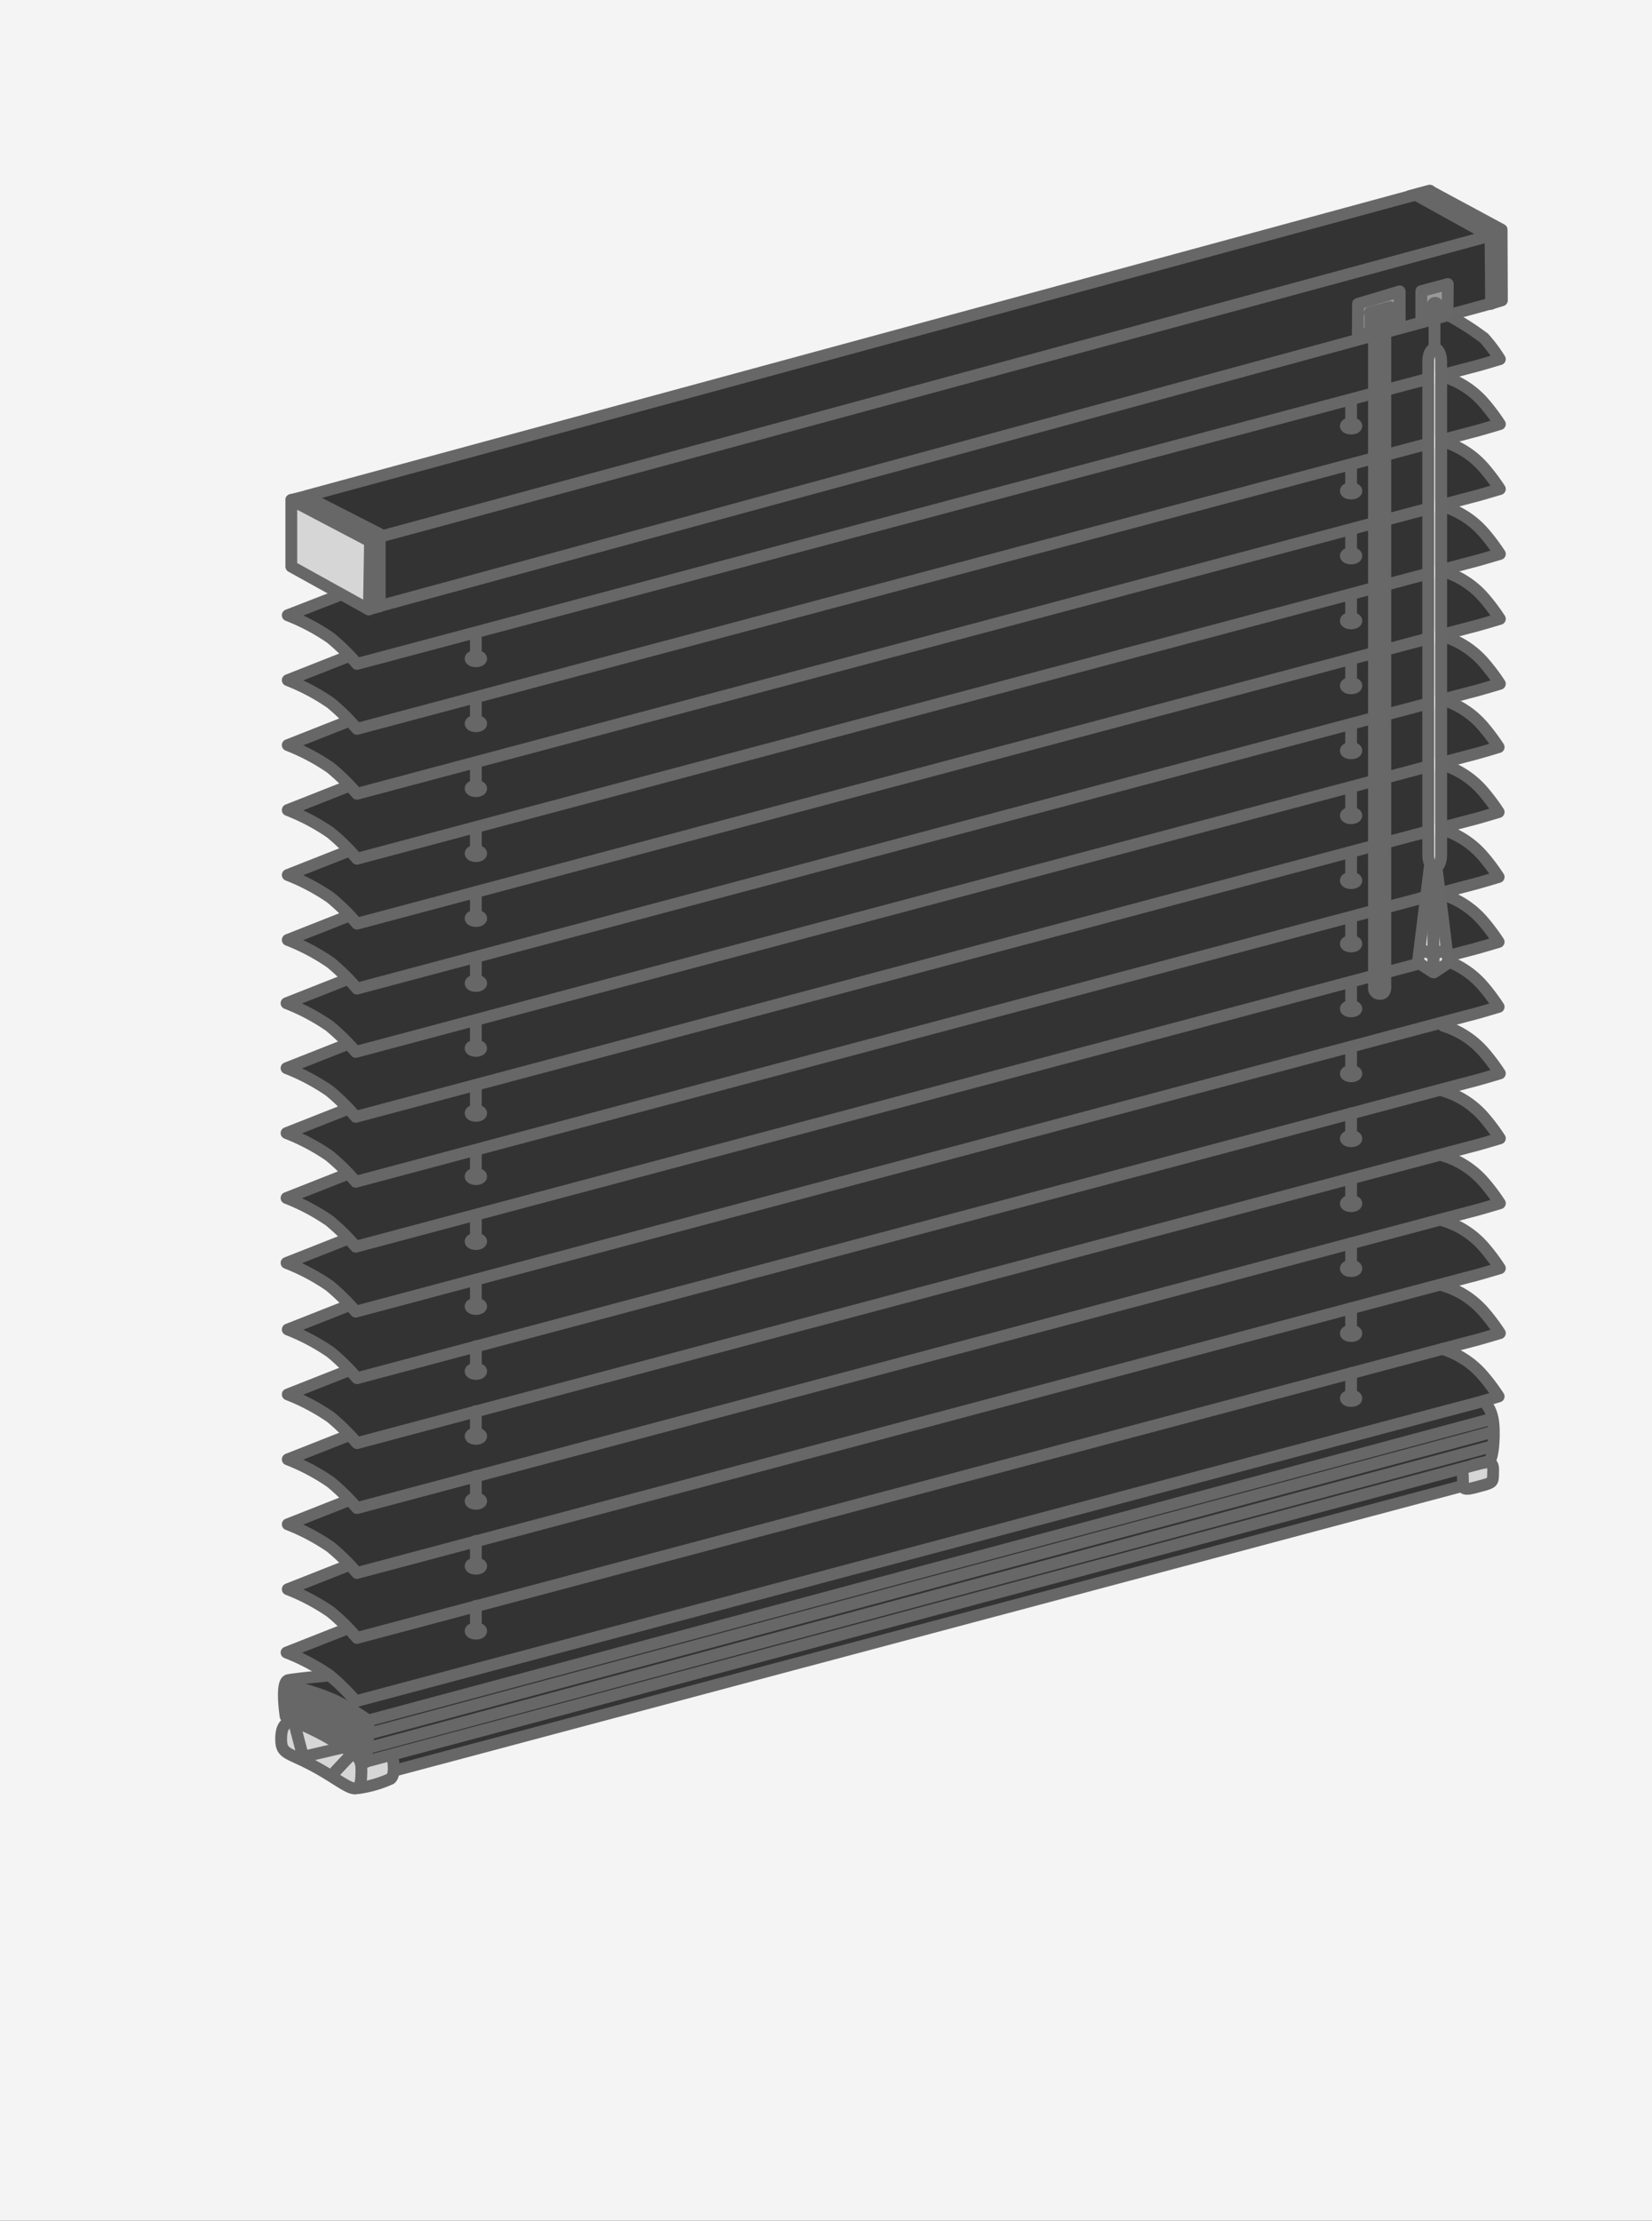 <svg xmlns="http://www.w3.org/2000/svg" width="140" height="188.134" viewBox="0 0 140 188.134">
  <rect x="0" y="0" width="140" height="188.134" fill="#333333" stroke="none"/>
  <g id="comfort_line-grau" transform="translate(2 3)">
    <g id="Hintergrundfarbe_Schiene_schmal" transform="translate(-2 -3)">
      <path id="Pfad_13922" data-name="Pfad 13922" d="M-2-3V185.134H138V-3ZM124.385,120.738l.275,1.822-2.51.447L31.373,147.039l-.3.722-2.75.791L22.1,145.286a1.083,1.083,0,0,1-.172-1.169,3.238,3.238,0,0,0,.138-2.991,2.37,2.37,0,0,1,.344-1.788l3.369-.481-3.163-1.891,4.813-2.1s-2.338-1.822-2.682-2.029c-.739-.443-2.3-1.157-2.3-1.157l5.122-2.143a25.162,25.162,0,0,0-2.2-1.857l-2.913-1.456,5.251-2.153s-1.685-1.375-2.235-1.857c-.2-.177-3.008-1.4-3.008-1.4l5.071-2.176s-1.788-1.616-2.338-2.063c-.438-.355-2.724-1.535-2.724-1.535l5.3-2.04s-1.582-1.306-2.3-1.822c-.367-.262-2.991-1.547-2.991-1.547l5.055-2.062a21.512,21.512,0,0,0-2.475-2.2c-.446-.172-2.57-1.376-2.57-1.376l4.977-2.062s-2.269-1.994-2.407-2.1c-.293-.22-2.562-1.294-2.562-1.294L27.362,96.4a21.46,21.46,0,0,0-2.373-2.029c-.35-.175-2.485-1.328-2.485-1.328l4.995-2.11a26.456,26.456,0,0,0-2.613-2.235c-.419-.122-2.373-1.249-2.373-1.249l4.849-2.086a30.941,30.941,0,0,0-3.129-2.51c-.413-.184-1.711-.857-1.711-.857L27.6,79.926a14.673,14.673,0,0,0-2.235-1.719c-.158-.071-2.839-1.627-2.839-1.627L27.6,74.494s-1.925-1.616-2.338-1.925c-.355-.266-2.727-1.49-2.727-1.49L27.6,69.028a29.473,29.473,0,0,0-2.716-2.2c-.391-.223-2.341-1.249-2.341-1.249l5.022-1.971a20.273,20.273,0,0,0-2.155-1.971c-.443-.241-2.842-1.467-2.842-1.467l5-2.063a6.157,6.157,0,0,0-1.7-1.65c-1.439-.757-3.309-1.832-3.309-1.832l4.824-2.063A3.407,3.407,0,0,0,26.1,51.093a18.25,18.25,0,0,0-3.53-1.972l2.7-1.283,1.6-.5-4.309-2.246.183-5.776,1.306-.367,95.3-25.786,5.811,3.4.08,5.833-1.008.252s-3.509,1.008-3.118,1.169a9.443,9.443,0,0,1,3.851,3.53s-4.218.963-4.447,1.421,2.017.825,3.032,1.989c.433.5,1.7,1.9,1.461,2.137-.183.183-4.222.8-4.355,1.467-.046.229,4.073,1.946,4.309,4.08.046.413-4.309.663-4.309,1.421,0,.321,1.7.748,2.7,1.925.55.642,1.628,1.627,1.524,2.074-.163.7-4.775.937-4.435,1.616a7.176,7.176,0,0,1,2.75,1.719c.517.637,1.788,1.444,1.754,2.1-.025.466-4.73,1.077-4.573,1.547.069.206,2.475,1.1,3.163,2.166.374.578,1.518,1.284,1.375,1.925-.069.31-4.4.722-4.4,1.444,0,.08,2.422.866,3.06,1.994.447.791,1.272,1.382,1.272,1.925,0,.138-4.553.691-4.435,1.513.035.241,1.788.585,3.06,1.994.408.452,1.291,1.283,1.341,1.891.054.653-4.3,1.066-4.332,1.479-.014.172,2.13,1.374,2.854,2.1a6.462,6.462,0,0,1,1.479,1.96c.039.155-4.195,1-4.3,1.306-.283.848.756.1,2.648,1.925a8.031,8.031,0,0,1,1.719,2.2c.032.393-4.438,1.128-4.263,1.479a16.554,16.554,0,0,1,2.854,2.2c.421.457,1.375,1.408,1.375,1.719,0,.481-4.814,1.3-4.47,1.616.665.614,1.754.825,2.854,1.994a19.375,19.375,0,0,1,1.719,2.1c.02.244-4.057,1.135-4.229,1.2-.643.257,1.886,1.659,2.166,1.925.688.653,1.986,1.462,2.063,2.373.057.676-4.5.822-4.5,1.479,0,.31,2.1.722,2.957,2.063.291.454,1.572,1.613,1.616,2.132.021.242-4.558,1-4.538,1.238.037.443,3.161,1.911,3.2,2.338.033.385,1.5,1.171,1.2,1.857-.222.518-4.229,1.169-4.229,1.306,0,.646,1.815,1.3,2.269,1.65.788.6,1.953,1.577,2.029,2.441.079.9-4.3,1.1-4.3,1.444,0,.837,1.719,1.031,2.373,1.616a8.151,8.151,0,0,1,1.822,2.373c.18.375-1.723.034-1.031.55.539.4.825,2.132.825,2.132Z" transform="translate(2 3)" fill="#f4f4f4"/>
    </g>
    <g id="Endkappen" transform="translate(21.745 13.228)">
      <path id="Pfad_13923" data-name="Pfad 13923" d="M216.667,26.775l1.008-.275,5.948,3.3.034,5.89-1.008.321-.115-5.822Z" transform="translate(-120.124 -26.5)" fill="#fff" opacity="0.8"/>
      <path id="Pfad_13924" data-name="Pfad 13924" d="M42.45,265.253c-.722-.378-1.547-1.2-1.2-2.029s.378-1.066.825-1.1a16.249,16.249,0,0,1,3.266,1.375,15.293,15.293,0,0,1,2.269,1.547c.275.31.344.55,1.135.378s1.994-.378,1.994-.378a5.225,5.225,0,0,1,.1,1.066c0,.619-.825,1.341-2.166,1.513a4.017,4.017,0,0,1-3.163-.756A33.718,33.718,0,0,0,42.45,265.253Z" transform="translate(-41.166 -132.507)" fill="#fff" opacity="0.8"/>
      <path id="Pfad_13925" data-name="Pfad 13925" d="M223.826,224.45l-.138-1.788,2.338-.413.206,1.547Z" transform="translate(-123.283 -114.568)" fill="#fff" opacity="0.8"/>
      <path id="Pfad_13926" data-name="Pfad 13926" d="M42.85,73.654l1.421-.321,6.005,3.3.092,6.051-1.1.229-6.6-3.621Z" transform="translate(-41.841 -47.57)" fill="#fff" opacity="0.8"/>
    </g>
    <g id="Jalousie_und_Schiene_schmal" transform="translate(21.826 23.772)">
      <g id="Gruppe_3988" data-name="Gruppe 3988" transform="translate(0.458)">
        <g id="Teil" transform="translate(0.103)">
          <path id="Pfad_13927" data-name="Pfad 13927" d="M140.8,45.667a22.929,22.929,0,0,1,2.911,1.868,12.855,12.855,0,0,1,1.341,1.788s-1.822.55-2.338.671c-.643.15-94.514,25.149-94.514,25.149a18.2,18.2,0,0,0-2.235-2.2,17.83,17.83,0,0,0-3.633-1.925L46.757,69.3" transform="translate(-42.333 -45.667)" fill="none" stroke="#666766" stroke-linecap="round" stroke-linejoin="round" stroke-width="1"/>
        </g>
        <g id="Teil_1_" transform="translate(0.103 5.134)">
          <path id="Pfad_13928" data-name="Pfad 13928" d="M140.274,55a7.383,7.383,0,0,1,3.438,2.235,16.622,16.622,0,0,1,1.341,1.788s-1.822.55-2.338.671c-.643.15-94.514,25.149-94.514,25.149a18.2,18.2,0,0,0-2.235-2.2,17.83,17.83,0,0,0-3.633-1.925l5.146-2.029" transform="translate(-42.333 -55)" fill="none" stroke="#666766" stroke-linecap="round" stroke-linejoin="round" stroke-width="1"/>
        </g>
        <g id="Teil_2_" transform="translate(0.103 10.635)">
          <path id="Pfad_13929" data-name="Pfad 13929" d="M140.274,65a7.383,7.383,0,0,1,3.438,2.235,16.621,16.621,0,0,1,1.341,1.788s-1.822.55-2.338.671c-.643.15-94.514,25.149-94.514,25.149a18.2,18.2,0,0,0-2.235-2.2,17.83,17.83,0,0,0-3.633-1.925l5.146-2.029" transform="translate(-42.333 -65)" fill="none" stroke="#666766" stroke-linecap="round" stroke-linejoin="round" stroke-width="1"/>
        </g>
        <g id="Teil_3_" transform="translate(0.103 16.136)">
          <path id="Pfad_13930" data-name="Pfad 13930" d="M140.274,75a7.383,7.383,0,0,1,3.438,2.235,16.622,16.622,0,0,1,1.341,1.788s-1.822.55-2.338.671c-.643.15-94.514,25.149-94.514,25.149a18.2,18.2,0,0,0-2.235-2.2,17.83,17.83,0,0,0-3.633-1.925l5.146-2.029" transform="translate(-42.333 -75)" fill="none" stroke="#666766" stroke-linecap="round" stroke-linejoin="round" stroke-width="1"/>
        </g>
        <g id="Teil_4_" transform="translate(0.103 21.637)">
          <path id="Pfad_13931" data-name="Pfad 13931" d="M140.274,85a7.383,7.383,0,0,1,3.438,2.235,16.621,16.621,0,0,1,1.341,1.788s-1.822.55-2.338.671c-.643.15-94.514,25.149-94.514,25.149a18.2,18.2,0,0,0-2.235-2.2,17.83,17.83,0,0,0-3.633-1.925l5.146-2.029" transform="translate(-42.333 -85)" fill="none" stroke="#666766" stroke-linecap="round" stroke-linejoin="round" stroke-width="1"/>
        </g>
        <g id="Teil_5_" transform="translate(0.103 27.138)">
          <path id="Pfad_13932" data-name="Pfad 13932" d="M140.274,95a7.383,7.383,0,0,1,3.438,2.235,16.622,16.622,0,0,1,1.341,1.788s-1.822.55-2.338.671c-.643.15-94.514,25.149-94.514,25.149a18.2,18.2,0,0,0-2.235-2.2,17.83,17.83,0,0,0-3.633-1.925l5.146-2.029" transform="translate(-42.333 -95)" fill="none" stroke="#666766" stroke-linecap="round" stroke-linejoin="round" stroke-width="1"/>
        </g>
        <g id="Teil_10_" transform="translate(0 32.501)">
          <path id="Pfad_13933" data-name="Pfad 13933" d="M140.087,104.75a7.383,7.383,0,0,1,3.438,2.235,16.621,16.621,0,0,1,1.341,1.788s-1.822.55-2.338.671c-.643.15-94.514,25.149-94.514,25.149a18.2,18.2,0,0,0-2.235-2.2,17.83,17.83,0,0,0-3.633-1.925l5.146-2.029" transform="translate(-42.146 -104.75)" fill="none" stroke="#666766" stroke-linecap="round" stroke-linejoin="round" stroke-width="1"/>
        </g>
        <g id="Teil_9_" transform="translate(0 38.002)">
          <path id="Pfad_13934" data-name="Pfad 13934" d="M140.087,114.75a7.383,7.383,0,0,1,3.438,2.235,16.62,16.62,0,0,1,1.341,1.788s-1.822.55-2.338.671c-.643.15-94.514,25.149-94.514,25.149a18.2,18.2,0,0,0-2.235-2.2,17.83,17.83,0,0,0-3.633-1.925l5.146-2.029" transform="translate(-42.146 -114.75)" fill="none" stroke="#666766" stroke-linecap="round" stroke-linejoin="round" stroke-width="1"/>
        </g>
        <g id="Teil_8_" transform="translate(0 43.503)">
          <path id="Pfad_13935" data-name="Pfad 13935" d="M140.087,124.75a7.383,7.383,0,0,1,3.438,2.235,16.62,16.62,0,0,1,1.341,1.788s-1.822.55-2.338.671c-.643.15-94.514,25.149-94.514,25.149a18.2,18.2,0,0,0-2.235-2.2,17.8,17.8,0,0,0-3.633-1.925l5.146-2.029" transform="translate(-42.146 -124.75)" fill="none" stroke="#666766" stroke-linecap="round" stroke-linejoin="round" stroke-width="1"/>
        </g>
        <g id="Teil_7_" transform="translate(0 49.004)">
          <path id="Pfad_13936" data-name="Pfad 13936" d="M140.087,134.75a7.383,7.383,0,0,1,3.438,2.235,16.62,16.62,0,0,1,1.341,1.788s-1.822.55-2.338.671c-.643.15-94.514,25.149-94.514,25.149a18.2,18.2,0,0,0-2.235-2.2,17.8,17.8,0,0,0-3.633-1.925l5.146-2.029" transform="translate(-42.146 -134.75)" fill="none" stroke="#666766" stroke-linecap="round" stroke-linejoin="round" stroke-width="1"/>
        </g>
        <g id="Teil_6_" transform="translate(0 54.505)">
          <path id="Pfad_13937" data-name="Pfad 13937" d="M140.087,144.75a7.383,7.383,0,0,1,3.438,2.235,16.621,16.621,0,0,1,1.341,1.788s-1.822.55-2.338.671c-.643.15-94.514,25.149-94.514,25.149a18.2,18.2,0,0,0-2.235-2.2,17.8,17.8,0,0,0-3.633-1.925l5.146-2.029" transform="translate(-42.146 -144.75)" fill="none" stroke="#666766" stroke-linecap="round" stroke-linejoin="round" stroke-width="1"/>
        </g>
        <g id="Teil_20_" transform="translate(0.103 60.144)">
          <path id="Pfad_13938" data-name="Pfad 13938" d="M140.274,155a7.383,7.383,0,0,1,3.438,2.235,16.622,16.622,0,0,1,1.341,1.788s-1.822.55-2.338.671c-.643.15-94.514,25.149-94.514,25.149a18.2,18.2,0,0,0-2.235-2.2,17.8,17.8,0,0,0-3.633-1.925l5.146-2.029" transform="translate(-42.333 -155)" fill="none" stroke="#666766" stroke-linecap="round" stroke-linejoin="round" stroke-width="1"/>
        </g>
        <g id="Teil_19_" transform="translate(0.103 65.645)">
          <path id="Pfad_13939" data-name="Pfad 13939" d="M140.274,165a7.383,7.383,0,0,1,3.438,2.235,16.565,16.565,0,0,1,1.341,1.788s-1.822.55-2.338.671c-.643.15-94.514,25.149-94.514,25.149a18.2,18.2,0,0,0-2.235-2.2,17.8,17.8,0,0,0-3.633-1.925l5.146-2.029" transform="translate(-42.333 -165)" fill="none" stroke="#666766" stroke-linecap="round" stroke-linejoin="round" stroke-width="1"/>
        </g>
        <g id="Teil_18_" transform="translate(0.103 71.146)">
          <path id="Pfad_13940" data-name="Pfad 13940" d="M140.274,175a7.383,7.383,0,0,1,3.438,2.235,16.565,16.565,0,0,1,1.341,1.788s-1.822.55-2.338.671c-.643.15-94.514,25.149-94.514,25.149a18.2,18.2,0,0,0-2.235-2.2,17.8,17.8,0,0,0-3.633-1.925l5.146-2.029" transform="translate(-42.333 -175)" fill="none" stroke="#666766" stroke-linecap="round" stroke-linejoin="round" stroke-width="1"/>
        </g>
        <g id="Teil_17_" transform="translate(0.103 76.647)">
          <path id="Pfad_13941" data-name="Pfad 13941" d="M140.274,185a7.383,7.383,0,0,1,3.438,2.235,16.565,16.565,0,0,1,1.341,1.788s-1.822.55-2.338.671c-.643.15-94.514,25.149-94.514,25.149a18.2,18.2,0,0,0-2.235-2.2,17.8,17.8,0,0,0-3.633-1.925l5.146-2.029" transform="translate(-42.333 -185)" fill="none" stroke="#666766" stroke-linecap="round" stroke-linejoin="round" stroke-width="1"/>
        </g>
        <g id="Teil_16_" transform="translate(0.103 82.148)">
          <path id="Pfad_13942" data-name="Pfad 13942" d="M140.274,195a7.383,7.383,0,0,1,3.438,2.235,16.565,16.565,0,0,1,1.341,1.788s-1.822.55-2.338.671c-.643.15-94.514,25.149-94.514,25.149a18.2,18.2,0,0,0-2.235-2.2,17.8,17.8,0,0,0-3.633-1.925l5.146-2.029" transform="translate(-42.333 -195)" fill="none" stroke="#666766" stroke-linecap="round" stroke-linejoin="round" stroke-width="1"/>
        </g>
        <g id="Teil_15_" transform="translate(0 87.511)">
          <path id="Pfad_13943" data-name="Pfad 13943" d="M140.087,204.75a7.383,7.383,0,0,1,3.438,2.235,16.564,16.564,0,0,1,1.341,1.788s-1.822.55-2.338.671c-.643.15-94.514,25.149-94.514,25.149a18.2,18.2,0,0,0-2.235-2.2,17.8,17.8,0,0,0-3.633-1.925l5.146-2.029" transform="translate(-42.146 -204.75)" fill="none" stroke="#666766" stroke-linecap="round" stroke-linejoin="round" stroke-width="1"/>
        </g>
      </g>
      <g id="Löcher_links" transform="translate(16.056 26.898)">
        <g id="Gruppe_3989" data-name="Gruppe 3989">
          <ellipse id="Ellipse_123" data-name="Ellipse 123" cx="0.447" cy="0.223" rx="0.447" ry="0.223" transform="translate(0 1.908)" fill="none" stroke="#666766" stroke-linecap="round" stroke-linejoin="round" stroke-width="1"/>
          <line id="Linie_59" data-name="Linie 59" y1="2.097" transform="translate(0.447)" fill="none" stroke="#666766" stroke-linecap="round" stroke-linejoin="round" stroke-width="1"/>
        </g>
        <g id="Gruppe_3990" data-name="Gruppe 3990" transform="translate(0 5.501)">
          <ellipse id="Ellipse_124" data-name="Ellipse 124" cx="0.447" cy="0.223" rx="0.447" ry="0.223" transform="translate(0 1.908)" fill="none" stroke="#666766" stroke-linecap="round" stroke-linejoin="round" stroke-width="1"/>
          <line id="Linie_60" data-name="Linie 60" y1="2.097" transform="translate(0.447)" fill="none" stroke="#666766" stroke-linecap="round" stroke-linejoin="round" stroke-width="1"/>
        </g>
        <g id="Gruppe_3991" data-name="Gruppe 3991" transform="translate(0 11.002)">
          <ellipse id="Ellipse_125" data-name="Ellipse 125" cx="0.447" cy="0.223" rx="0.447" ry="0.223" transform="translate(0 1.908)" fill="none" stroke="#666766" stroke-linecap="round" stroke-linejoin="round" stroke-width="1"/>
          <line id="Linie_61" data-name="Linie 61" y1="2.097" transform="translate(0.447)" fill="none" stroke="#666766" stroke-linecap="round" stroke-linejoin="round" stroke-width="1"/>
        </g>
        <g id="Gruppe_3992" data-name="Gruppe 3992" transform="translate(0 16.503)">
          <ellipse id="Ellipse_126" data-name="Ellipse 126" cx="0.447" cy="0.223" rx="0.447" ry="0.223" transform="translate(0 1.908)" fill="none" stroke="#666766" stroke-linecap="round" stroke-linejoin="round" stroke-width="1"/>
          <line id="Linie_62" data-name="Linie 62" y1="2.097" transform="translate(0.447)" fill="none" stroke="#666766" stroke-linecap="round" stroke-linejoin="round" stroke-width="1"/>
        </g>
        <g id="Gruppe_3993" data-name="Gruppe 3993" transform="translate(0 22.004)">
          <ellipse id="Ellipse_127" data-name="Ellipse 127" cx="0.447" cy="0.223" rx="0.447" ry="0.223" transform="translate(0 1.908)" fill="none" stroke="#666766" stroke-linecap="round" stroke-linejoin="round" stroke-width="1"/>
          <line id="Linie_63" data-name="Linie 63" y1="2.097" transform="translate(0.447)" fill="none" stroke="#666766" stroke-linecap="round" stroke-linejoin="round" stroke-width="1"/>
        </g>
        <g id="Gruppe_3994" data-name="Gruppe 3994" transform="translate(0 27.505)">
          <ellipse id="Ellipse_128" data-name="Ellipse 128" cx="0.447" cy="0.223" rx="0.447" ry="0.223" transform="translate(0 1.908)" fill="none" stroke="#666766" stroke-linecap="round" stroke-linejoin="round" stroke-width="1"/>
          <line id="Linie_64" data-name="Linie 64" y1="2.097" transform="translate(0.447)" fill="none" stroke="#666766" stroke-linecap="round" stroke-linejoin="round" stroke-width="1"/>
        </g>
        <g id="Gruppe_3995" data-name="Gruppe 3995" transform="translate(0 33.006)">
          <ellipse id="Ellipse_129" data-name="Ellipse 129" cx="0.447" cy="0.223" rx="0.447" ry="0.223" transform="translate(0 1.908)" fill="none" stroke="#666766" stroke-linecap="round" stroke-linejoin="round" stroke-width="1"/>
          <line id="Linie_65" data-name="Linie 65" y1="2.097" transform="translate(0.447)" fill="none" stroke="#666766" stroke-linecap="round" stroke-linejoin="round" stroke-width="1"/>
        </g>
        <g id="Gruppe_3996" data-name="Gruppe 3996" transform="translate(0 38.507)">
          <ellipse id="Ellipse_130" data-name="Ellipse 130" cx="0.447" cy="0.223" rx="0.447" ry="0.223" transform="translate(0 1.908)" fill="none" stroke="#666766" stroke-linecap="round" stroke-linejoin="round" stroke-width="1"/>
          <line id="Linie_66" data-name="Linie 66" y1="2.097" transform="translate(0.447)" fill="none" stroke="#666766" stroke-linecap="round" stroke-linejoin="round" stroke-width="1"/>
        </g>
        <g id="Gruppe_3997" data-name="Gruppe 3997" transform="translate(0 43.87)">
          <ellipse id="Ellipse_131" data-name="Ellipse 131" cx="0.447" cy="0.223" rx="0.447" ry="0.223" transform="translate(0 1.908)" fill="none" stroke="#666766" stroke-linecap="round" stroke-linejoin="round" stroke-width="1"/>
          <line id="Linie_67" data-name="Linie 67" y1="2.097" transform="translate(0.447)" fill="none" stroke="#666766" stroke-linecap="round" stroke-linejoin="round" stroke-width="1"/>
        </g>
        <g id="Gruppe_3998" data-name="Gruppe 3998" transform="translate(0 49.371)">
          <ellipse id="Ellipse_132" data-name="Ellipse 132" cx="0.447" cy="0.223" rx="0.447" ry="0.223" transform="translate(0 1.908)" fill="none" stroke="#666766" stroke-linecap="round" stroke-linejoin="round" stroke-width="1"/>
          <line id="Linie_68" data-name="Linie 68" y1="2.097" transform="translate(0.447)" fill="none" stroke="#666766" stroke-linecap="round" stroke-linejoin="round" stroke-width="1"/>
        </g>
        <g id="Gruppe_3999" data-name="Gruppe 3999" transform="translate(0 54.872)">
          <ellipse id="Ellipse_133" data-name="Ellipse 133" cx="0.447" cy="0.223" rx="0.447" ry="0.223" transform="translate(0 1.908)" fill="none" stroke="#666766" stroke-linecap="round" stroke-linejoin="round" stroke-width="1"/>
          <line id="Linie_69" data-name="Linie 69" y1="2.097" transform="translate(0.447)" fill="none" stroke="#666766" stroke-linecap="round" stroke-linejoin="round" stroke-width="1"/>
        </g>
        <g id="Gruppe_4000" data-name="Gruppe 4000" transform="translate(0 60.373)">
          <ellipse id="Ellipse_134" data-name="Ellipse 134" cx="0.447" cy="0.223" rx="0.447" ry="0.223" transform="translate(0 1.908)" fill="none" stroke="#666766" stroke-linecap="round" stroke-linejoin="round" stroke-width="1"/>
          <line id="Linie_70" data-name="Linie 70" y1="2.097" transform="translate(0.447)" fill="none" stroke="#666766" stroke-linecap="round" stroke-linejoin="round" stroke-width="1"/>
        </g>
        <g id="Gruppe_4001" data-name="Gruppe 4001" transform="translate(0 65.874)">
          <ellipse id="Ellipse_135" data-name="Ellipse 135" cx="0.447" cy="0.223" rx="0.447" ry="0.223" transform="translate(0 1.908)" fill="none" stroke="#666766" stroke-linecap="round" stroke-linejoin="round" stroke-width="1"/>
          <line id="Linie_71" data-name="Linie 71" y1="2.097" transform="translate(0.447)" fill="none" stroke="#666766" stroke-linecap="round" stroke-linejoin="round" stroke-width="1"/>
        </g>
        <g id="Gruppe_4002" data-name="Gruppe 4002" transform="translate(0 71.375)">
          <ellipse id="Ellipse_136" data-name="Ellipse 136" cx="0.447" cy="0.223" rx="0.447" ry="0.223" transform="translate(0 1.908)" fill="none" stroke="#666766" stroke-linecap="round" stroke-linejoin="round" stroke-width="1"/>
          <line id="Linie_72" data-name="Linie 72" y1="2.097" transform="translate(0.447 0)" fill="none" stroke="#666766" stroke-linecap="round" stroke-linejoin="round" stroke-width="1"/>
        </g>
        <g id="Gruppe_4003" data-name="Gruppe 4003" transform="translate(0 76.876)">
          <ellipse id="Ellipse_137" data-name="Ellipse 137" cx="0.447" cy="0.223" rx="0.447" ry="0.223" transform="translate(0 1.908)" fill="none" stroke="#666766" stroke-linecap="round" stroke-linejoin="round" stroke-width="1"/>
          <line id="Linie_73" data-name="Linie 73" y1="2.097" transform="translate(0.447)" fill="none" stroke="#666766" stroke-linecap="round" stroke-linejoin="round" stroke-width="1"/>
        </g>
        <g id="Gruppe_4004" data-name="Gruppe 4004" transform="translate(0 82.377)">
          <ellipse id="Ellipse_138" data-name="Ellipse 138" cx="0.447" cy="0.223" rx="0.447" ry="0.223" transform="translate(0 1.908)" fill="none" stroke="#666766" stroke-linecap="round" stroke-linejoin="round" stroke-width="1"/>
          <line id="Linie_74" data-name="Linie 74" y1="2.097" transform="translate(0.447)" fill="none" stroke="#666766" stroke-linecap="round" stroke-linejoin="round" stroke-width="1"/>
        </g>
      </g>
      <g id="Löcher_rechts" transform="translate(90.227 7.185)">
        <g id="Gruppe_4005" data-name="Gruppe 4005">
          <ellipse id="Ellipse_139" data-name="Ellipse 139" cx="0.447" cy="0.223" rx="0.447" ry="0.223" transform="translate(0 1.908)" fill="none" stroke="#666766" stroke-linecap="round" stroke-linejoin="round" stroke-width="1"/>
          <line id="Linie_75" data-name="Linie 75" y1="2.098" transform="translate(0.447)" fill="none" stroke="#666766" stroke-linecap="round" stroke-linejoin="round" stroke-width="1"/>
        </g>
        <g id="Gruppe_4006" data-name="Gruppe 4006" transform="translate(0 5.501)">
          <ellipse id="Ellipse_140" data-name="Ellipse 140" cx="0.447" cy="0.223" rx="0.447" ry="0.223" transform="translate(0 1.908)" fill="none" stroke="#666766" stroke-linecap="round" stroke-linejoin="round" stroke-width="1"/>
          <line id="Linie_76" data-name="Linie 76" y1="2.098" transform="translate(0.447)" fill="none" stroke="#666766" stroke-linecap="round" stroke-linejoin="round" stroke-width="1"/>
        </g>
        <g id="Gruppe_4007" data-name="Gruppe 4007" transform="translate(0 11.002)">
          <ellipse id="Ellipse_141" data-name="Ellipse 141" cx="0.447" cy="0.223" rx="0.447" ry="0.223" transform="translate(0 1.908)" fill="none" stroke="#666766" stroke-linecap="round" stroke-linejoin="round" stroke-width="1"/>
          <line id="Linie_77" data-name="Linie 77" y1="2.098" transform="translate(0.447)" fill="none" stroke="#666766" stroke-linecap="round" stroke-linejoin="round" stroke-width="1"/>
        </g>
        <g id="Gruppe_4008" data-name="Gruppe 4008" transform="translate(0 16.503)">
          <ellipse id="Ellipse_142" data-name="Ellipse 142" cx="0.447" cy="0.223" rx="0.447" ry="0.223" transform="translate(0 1.908)" fill="none" stroke="#666766" stroke-linecap="round" stroke-linejoin="round" stroke-width="1"/>
          <line id="Linie_78" data-name="Linie 78" y1="2.098" transform="translate(0.447)" fill="none" stroke="#666766" stroke-linecap="round" stroke-linejoin="round" stroke-width="1"/>
        </g>
        <g id="Gruppe_4009" data-name="Gruppe 4009" transform="translate(0 22.004)">
          <ellipse id="Ellipse_143" data-name="Ellipse 143" cx="0.447" cy="0.223" rx="0.447" ry="0.223" transform="translate(0 1.908)" fill="none" stroke="#666766" stroke-linecap="round" stroke-linejoin="round" stroke-width="1"/>
          <line id="Linie_79" data-name="Linie 79" y1="2.098" transform="translate(0.447)" fill="none" stroke="#666766" stroke-linecap="round" stroke-linejoin="round" stroke-width="1"/>
        </g>
        <g id="Gruppe_4010" data-name="Gruppe 4010" transform="translate(0 27.505)">
          <ellipse id="Ellipse_144" data-name="Ellipse 144" cx="0.447" cy="0.223" rx="0.447" ry="0.223" transform="translate(0 1.908)" fill="none" stroke="#666766" stroke-linecap="round" stroke-linejoin="round" stroke-width="1"/>
          <line id="Linie_80" data-name="Linie 80" y1="2.098" transform="translate(0.447)" fill="none" stroke="#666766" stroke-linecap="round" stroke-linejoin="round" stroke-width="1"/>
        </g>
        <g id="Gruppe_4011" data-name="Gruppe 4011" transform="translate(0 33.006)">
          <ellipse id="Ellipse_145" data-name="Ellipse 145" cx="0.447" cy="0.223" rx="0.447" ry="0.223" transform="translate(0 1.908)" fill="none" stroke="#666766" stroke-linecap="round" stroke-linejoin="round" stroke-width="1"/>
          <line id="Linie_81" data-name="Linie 81" y1="2.098" transform="translate(0.447)" fill="none" stroke="#666766" stroke-linecap="round" stroke-linejoin="round" stroke-width="1"/>
        </g>
        <g id="Gruppe_4012" data-name="Gruppe 4012" transform="translate(0 38.507)">
          <ellipse id="Ellipse_146" data-name="Ellipse 146" cx="0.447" cy="0.223" rx="0.447" ry="0.223" transform="translate(0 1.908)" fill="none" stroke="#666766" stroke-linecap="round" stroke-linejoin="round" stroke-width="1"/>
          <line id="Linie_82" data-name="Linie 82" y1="2.098" transform="translate(0.447)" fill="none" stroke="#666766" stroke-linecap="round" stroke-linejoin="round" stroke-width="1"/>
        </g>
        <g id="Gruppe_4013" data-name="Gruppe 4013" transform="translate(0 43.87)">
          <ellipse id="Ellipse_147" data-name="Ellipse 147" cx="0.447" cy="0.223" rx="0.447" ry="0.223" transform="translate(0 1.908)" fill="none" stroke="#666766" stroke-linecap="round" stroke-linejoin="round" stroke-width="1"/>
          <line id="Linie_83" data-name="Linie 83" y1="2.098" transform="translate(0.447)" fill="none" stroke="#666766" stroke-linecap="round" stroke-linejoin="round" stroke-width="1"/>
        </g>
        <g id="Gruppe_4014" data-name="Gruppe 4014" transform="translate(0 49.371)">
          <ellipse id="Ellipse_148" data-name="Ellipse 148" cx="0.447" cy="0.223" rx="0.447" ry="0.223" transform="translate(0 1.908)" fill="none" stroke="#666766" stroke-linecap="round" stroke-linejoin="round" stroke-width="1"/>
          <line id="Linie_84" data-name="Linie 84" y1="2.098" transform="translate(0.447)" fill="none" stroke="#666766" stroke-linecap="round" stroke-linejoin="round" stroke-width="1"/>
        </g>
        <g id="Gruppe_4015" data-name="Gruppe 4015" transform="translate(0 54.872)">
          <ellipse id="Ellipse_149" data-name="Ellipse 149" cx="0.447" cy="0.223" rx="0.447" ry="0.223" transform="translate(0 1.908)" fill="none" stroke="#666766" stroke-linecap="round" stroke-linejoin="round" stroke-width="1"/>
          <line id="Linie_85" data-name="Linie 85" y1="2.098" transform="translate(0.447)" fill="none" stroke="#666766" stroke-linecap="round" stroke-linejoin="round" stroke-width="1"/>
        </g>
        <g id="Gruppe_4016" data-name="Gruppe 4016" transform="translate(0 60.373)">
          <ellipse id="Ellipse_150" data-name="Ellipse 150" cx="0.447" cy="0.223" rx="0.447" ry="0.223" transform="translate(0 1.908)" fill="none" stroke="#666766" stroke-linecap="round" stroke-linejoin="round" stroke-width="1"/>
          <line id="Linie_86" data-name="Linie 86" y1="2.098" transform="translate(0.447)" fill="none" stroke="#666766" stroke-linecap="round" stroke-linejoin="round" stroke-width="1"/>
        </g>
        <g id="Gruppe_4017" data-name="Gruppe 4017" transform="translate(0 65.874)">
          <ellipse id="Ellipse_151" data-name="Ellipse 151" cx="0.447" cy="0.223" rx="0.447" ry="0.223" transform="translate(0 1.908)" fill="none" stroke="#666766" stroke-linecap="round" stroke-linejoin="round" stroke-width="1"/>
          <line id="Linie_87" data-name="Linie 87" y1="2.098" transform="translate(0.447)" fill="none" stroke="#666766" stroke-linecap="round" stroke-linejoin="round" stroke-width="1"/>
        </g>
        <g id="Gruppe_4018" data-name="Gruppe 4018" transform="translate(0 71.375)">
          <ellipse id="Ellipse_152" data-name="Ellipse 152" cx="0.447" cy="0.223" rx="0.447" ry="0.223" transform="translate(0 1.908)" fill="none" stroke="#666766" stroke-linecap="round" stroke-linejoin="round" stroke-width="1"/>
          <line id="Linie_88" data-name="Linie 88" y1="2.098" transform="translate(0.447 0)" fill="none" stroke="#666766" stroke-linecap="round" stroke-linejoin="round" stroke-width="1"/>
        </g>
        <g id="Gruppe_4019" data-name="Gruppe 4019" transform="translate(0 76.876)">
          <ellipse id="Ellipse_153" data-name="Ellipse 153" cx="0.447" cy="0.223" rx="0.447" ry="0.223" transform="translate(0 1.908)" fill="none" stroke="#666766" stroke-linecap="round" stroke-linejoin="round" stroke-width="1"/>
          <line id="Linie_89" data-name="Linie 89" y1="2.098" transform="translate(0.447)" fill="none" stroke="#666766" stroke-linecap="round" stroke-linejoin="round" stroke-width="1"/>
        </g>
        <g id="Gruppe_4020" data-name="Gruppe 4020" transform="translate(0 82.377)">
          <ellipse id="Ellipse_154" data-name="Ellipse 154" cx="0.447" cy="0.223" rx="0.447" ry="0.223" transform="translate(0 1.908)" fill="none" stroke="#666766" stroke-linecap="round" stroke-linejoin="round" stroke-width="1"/>
          <line id="Linie_90" data-name="Linie 90" y1="2.098" transform="translate(0.447 0)" fill="none" stroke="#666766" stroke-linecap="round" stroke-linejoin="round" stroke-width="1"/>
        </g>
      </g>
      <g id="Unterschiene" transform="translate(0 97.126)">
        <path id="Pfad_13944" data-name="Pfad 13944" d="M43.17,262.474c-1.031-.481-1.857-.413-1.857,1.17,0,1.421.646,1.058,3.346,2.613,2.269,1.306,3.346,2.475,3.438.6.08-1.633-.069-1.6-1.788-2.7A21.25,21.25,0,0,0,43.17,262.474Z" transform="translate(-41.313 -240.216)" fill="none" stroke="#666766" stroke-linecap="round" stroke-linejoin="round" stroke-width="1"/>
        <path id="Pfad_13945" data-name="Pfad 13945" d="M53.25,270.153a10.014,10.014,0,0,0,2.716-.791c.481-.413.138-1.925.138-1.925" transform="translate(-46.683 -242.567)" fill="none" stroke="#666766" stroke-linecap="round" stroke-linejoin="round" stroke-width="1"/>
        <line id="Linie_91" data-name="Linie 91" y1="24.119" x2="90.526" transform="translate(9.592 1.989)" fill="none" stroke="#666766" stroke-linecap="round" stroke-linejoin="round" stroke-width="1"/>
        <path id="Pfad_13946" data-name="Pfad 13946" d="M224.249,222.447c1.283-.344,1.675-.355,1.644.5-.035.963.1.963-1.135,1.289-.674.178-1.427.43-1.427-.052a13.132,13.132,0,0,0-.052-1.41" transform="translate(-123.18 -222.228)" fill="none" stroke="#666766" stroke-linecap="round" stroke-linejoin="round" stroke-width="1"/>
        <path id="Pfad_13947" data-name="Pfad 13947" d="M43.438,262.75l.688,2.648,3.369-.791" transform="translate(-42.269 -240.459)" fill="none" stroke="#666766" stroke-linecap="round" stroke-linejoin="round" stroke-width="1"/>
        <line id="Linie_92" data-name="Linie 92" x1="1.616" y2="1.719" transform="translate(4.366 24.698)" fill="none" stroke="#666766" stroke-linecap="round" stroke-linejoin="round" stroke-width="1"/>
      </g>
      <path id="Pfad_13948" data-name="Pfad 13948" d="M143.416,212.917s.809.458.848,2.315c.046,2.177-.344,2.681-.344,2.681L48.548,243.424a6.758,6.758,0,0,0-1.444-1.306,18.366,18.366,0,0,0-5.226-2.567s-.458-2.934.229-3.071,3.255-.367,3.255-.367" transform="translate(-41.5 -120.913)" fill="none" stroke="#666766" stroke-linecap="round" stroke-linejoin="round" stroke-width="1"/>
      <path id="Pfad_13949" data-name="Pfad 13949" d="M41.917,259.834a21.9,21.9,0,0,1,3.668,1.283,18.043,18.043,0,0,1,3.209,2.247" transform="translate(-41.585 -142.021)" fill="none" stroke="#666766" stroke-linecap="round" stroke-linejoin="round" stroke-width="1"/>
      <path id="Pfad_13950" data-name="Pfad 13950" d="M41.833,258.167a20.044,20.044,0,0,1,3.943,1.238,19.2,19.2,0,0,1,2.98,1.925" transform="translate(-41.547 -141.271)" fill="none" stroke="#666766" stroke-linecap="round" stroke-linejoin="round" stroke-width="1"/>
      <path id="Pfad_13951" data-name="Pfad 13951" d="M42.333,256.584a20.044,20.044,0,0,1,3.943,1.238,24.311,24.311,0,0,1,2.819,1.673" transform="translate(-41.772 -140.559)" fill="none" stroke="#666766" stroke-linecap="round" stroke-linejoin="round" stroke-width="1"/>
      <path id="Pfad_13952" data-name="Pfad 13952" d="M54.313,265.536s.153-.965.229-2.292a9.1,9.1,0,0,0,.012-1.181" transform="translate(-47.162 -143.024)" fill="none" stroke="#666766" stroke-linecap="round" stroke-linejoin="round" stroke-width="1"/>
      <line id="Linie_93" data-name="Linie 93" y1="25.488" x2="94.972" transform="translate(7.564 93.448)" fill="none" stroke="#666766" stroke-linecap="round" stroke-linejoin="round" stroke-width="1"/>
      <line id="Linie_94" data-name="Linie 94" y1="25.522" x2="95.064" transform="translate(7.564 94.548)" fill="none" stroke="#666766" stroke-linecap="round" stroke-linejoin="round" stroke-width="1"/>
      <line id="Linie_95" data-name="Linie 95" y1="25.51" x2="95.053" transform="translate(7.529 95.763)" fill="none" stroke="#666766" stroke-linecap="round" stroke-linejoin="round" stroke-width="1"/>
    </g>
    <g id="bedienung" transform="translate(22.686 13.159)">
      <g id="Wendestab_und_Schnur">
        <g id="Schiene_Wendestab_und_SChnur">
          <path id="Pfad_13953" data-name="Pfad 13953" d="M42.875,74v5.639l6.578,3.644.092-5.776Z" transform="translate(-42.875 -47.802)" fill="none" stroke="#666766" stroke-linecap="round" stroke-linejoin="round" stroke-width="1"/>
          <path id="Pfad_13954" data-name="Pfad 13954" d="M49.591,82.961l.779-.206v-6.12l-6.257-3.2-1.238.309" transform="translate(-42.875 -47.549)" fill="none" stroke="#666766" stroke-linecap="round" stroke-linejoin="round" stroke-width="1"/>
          <line id="Linie_96" data-name="Linie 96" y1="25.855" x2="95.202" transform="translate(1.306)" fill="none" stroke="#666766" stroke-linecap="round" stroke-linejoin="round" stroke-width="1"/>
          <line id="Linie_97" data-name="Linie 97" y1="26.015" x2="95.981" transform="translate(6.567 3.553)" fill="none" stroke="#666766" stroke-linecap="round" stroke-linejoin="round" stroke-width="1"/>
          <line id="Linie_98" data-name="Linie 98" y1="25.889" x2="95.121" transform="translate(6.532 9.558)" fill="none" stroke="#666766" stroke-linecap="round" stroke-linejoin="round" stroke-width="1"/>
          <path id="Pfad_13955" data-name="Pfad 13955" d="M222.553,36.275l-.046-5.73-6.257-3.461" transform="translate(-120.877 -26.694)" fill="none" stroke="#666766" stroke-linecap="round" stroke-linejoin="round" stroke-width="1"/>
          <path id="Pfad_13956" data-name="Pfad 13956" d="M215.188,26.822l1.662-.447,6.12,3.3.023,5.982-.894.275" transform="translate(-120.399 -26.375)" fill="none" stroke="#666766" stroke-linecap="round" stroke-linejoin="round" stroke-width="1"/>
        </g>
        <g id="rechts_8_" transform="translate(90.377 7.908)">
          <g id="rechts_11_" transform="translate(0 0.619)">
            <path id="Pfad_13957" data-name="Pfad 13957" d="M207.5,45.743l-.162-2.567,3.507-1.008-.251,2.75Z" transform="translate(-207.242 -42.006)" fill="#fff" opacity="0.5"/>
            <g id="rechts_12_">
              <g id="Gruppe_4021" data-name="Gruppe 4021">
                <path id="Pfad_13958" data-name="Pfad 13958" d="M210.72,44.832l-3.553,1.135.023-3.037,3.53-1.055Z" transform="translate(-207.167 -41.875)" fill="none" stroke="#676867" stroke-linecap="round" stroke-linejoin="round" stroke-width="1"/>
                <line id="Linie_99" data-name="Linie 99" y1="0.481" x2="1.742" transform="translate(1.009 1.33)" fill="none" stroke="#676867" stroke-linecap="round" stroke-linejoin="round" stroke-width="1"/>
                <line id="Linie_100" data-name="Linie 100" y1="0.677" x2="2.396" transform="translate(0.607 2.934)" fill="none" stroke="#676867" stroke-linecap="round" stroke-linejoin="round" stroke-width="1"/>
                <line id="Linie_101" data-name="Linie 101" x1="0.012" y2="1.284" transform="translate(1.066 2.04)" fill="none" stroke="#676867" stroke-linecap="round" stroke-linejoin="round" stroke-width="1"/>
                <line id="Linie_102" data-name="Linie 102" x1="0.023" y2="1.49" transform="translate(2.682 1.467)" fill="none" stroke="#676867" stroke-linecap="round" stroke-linejoin="round" stroke-width="1"/>
              </g>
              <path id="Pfad_13959" data-name="Pfad 13959" d="M210.627,44.708v57.279s.086.688-.447.671a.472.472,0,0,1-.516-.533V45.006" transform="translate(-208.289 -43.15)" fill="none" stroke="#676867" stroke-linejoin="round" stroke-width="1"/>
            </g>
          </g>
          <g id="rechts_9_" transform="translate(5.093)">
            <g id="rechts_10_">
              <path id="Pfad_13960" data-name="Pfad 13960" d="M217.391,51.05l-.149,42.736.229.871-.825,8.206,1.192.733,1.329-.916L218.113,94.7l.321-.55L218.4,50.958Z" transform="translate(-216.524 -45.343)" fill="#fff" opacity="0.8"/>
              <line id="Linie_103" data-name="Linie 103" y2="3.896" transform="translate(1.412 1.731)" fill="none" stroke="#676867" stroke-linejoin="round" stroke-width="1"/>
              <g id="Gruppe_4022" data-name="Gruppe 4022" transform="translate(0 49.129)">
                <path id="Pfad_13961" data-name="Pfad 13961" d="M217.98,130.1l1.037,8.331-1.233.819-.1-.034-1.256-.822,1.037-8.331" transform="translate(-216.425 -130.059)" fill="none" stroke="#676867" stroke-linejoin="round" stroke-width="1"/>
                <line id="Linie_104" data-name="Linie 104" y1="0.889" transform="translate(1.333 7.442)" fill="none" stroke="#676867" stroke-linejoin="round" stroke-width="1"/>
                <path id="Pfad_13962" data-name="Pfad 13962" d="M216.584,143.009l.635.327.612.175.626-.21.5-.189" transform="translate(-216.497 -135.885)" fill="none" stroke="#676867" stroke-linejoin="round" stroke-width="1"/>
                <line id="Linie_105" data-name="Linie 105" x1="0.03" y1="8.695" transform="translate(1.295 0.407)" fill="none" stroke="#676867" stroke-linejoin="round" stroke-width="1"/>
              </g>
              <path id="Pfad_13963" data-name="Pfad 13963" d="M219.23,43.123l-1.948.6-.115-2.2,2.04-.436Z" transform="translate(-216.759 -40.9)" fill="#fff" opacity="0.5"/>
              <path id="Pfad_13964" data-name="Pfad 13964" d="M219.182,43.134l-2.223.55V41.346l2.246-.6Z" transform="translate(-216.665 -40.75)" fill="none" stroke="#676867" stroke-linecap="round" stroke-linejoin="round" stroke-width="1"/>
              <path id="Pfad_13965" data-name="Pfad 13965" d="M219.121,93.592c0,.6-.246,1.081-.55,1.081h0c-.3,0-.55-.484-.55-1.081V51.746c0-.6.247-1.081.55-1.081h0c.3,0,.55.484.55,1.081Z" transform="translate(-217.143 -45.211)" fill="none" stroke="#676867" stroke-linejoin="round" stroke-width="1"/>
            </g>
            <path id="Pfad_13966" data-name="Pfad 13966" d="M218.677,44.128s-.1-.47.212-.5.174.493.174.493" transform="translate(-217.431 -42.042)" fill="none" stroke="#676867" stroke-linecap="round" stroke-linejoin="round" stroke-width="1"/>
          </g>
        </g>
      </g>
    </g>
  </g>
</svg>
